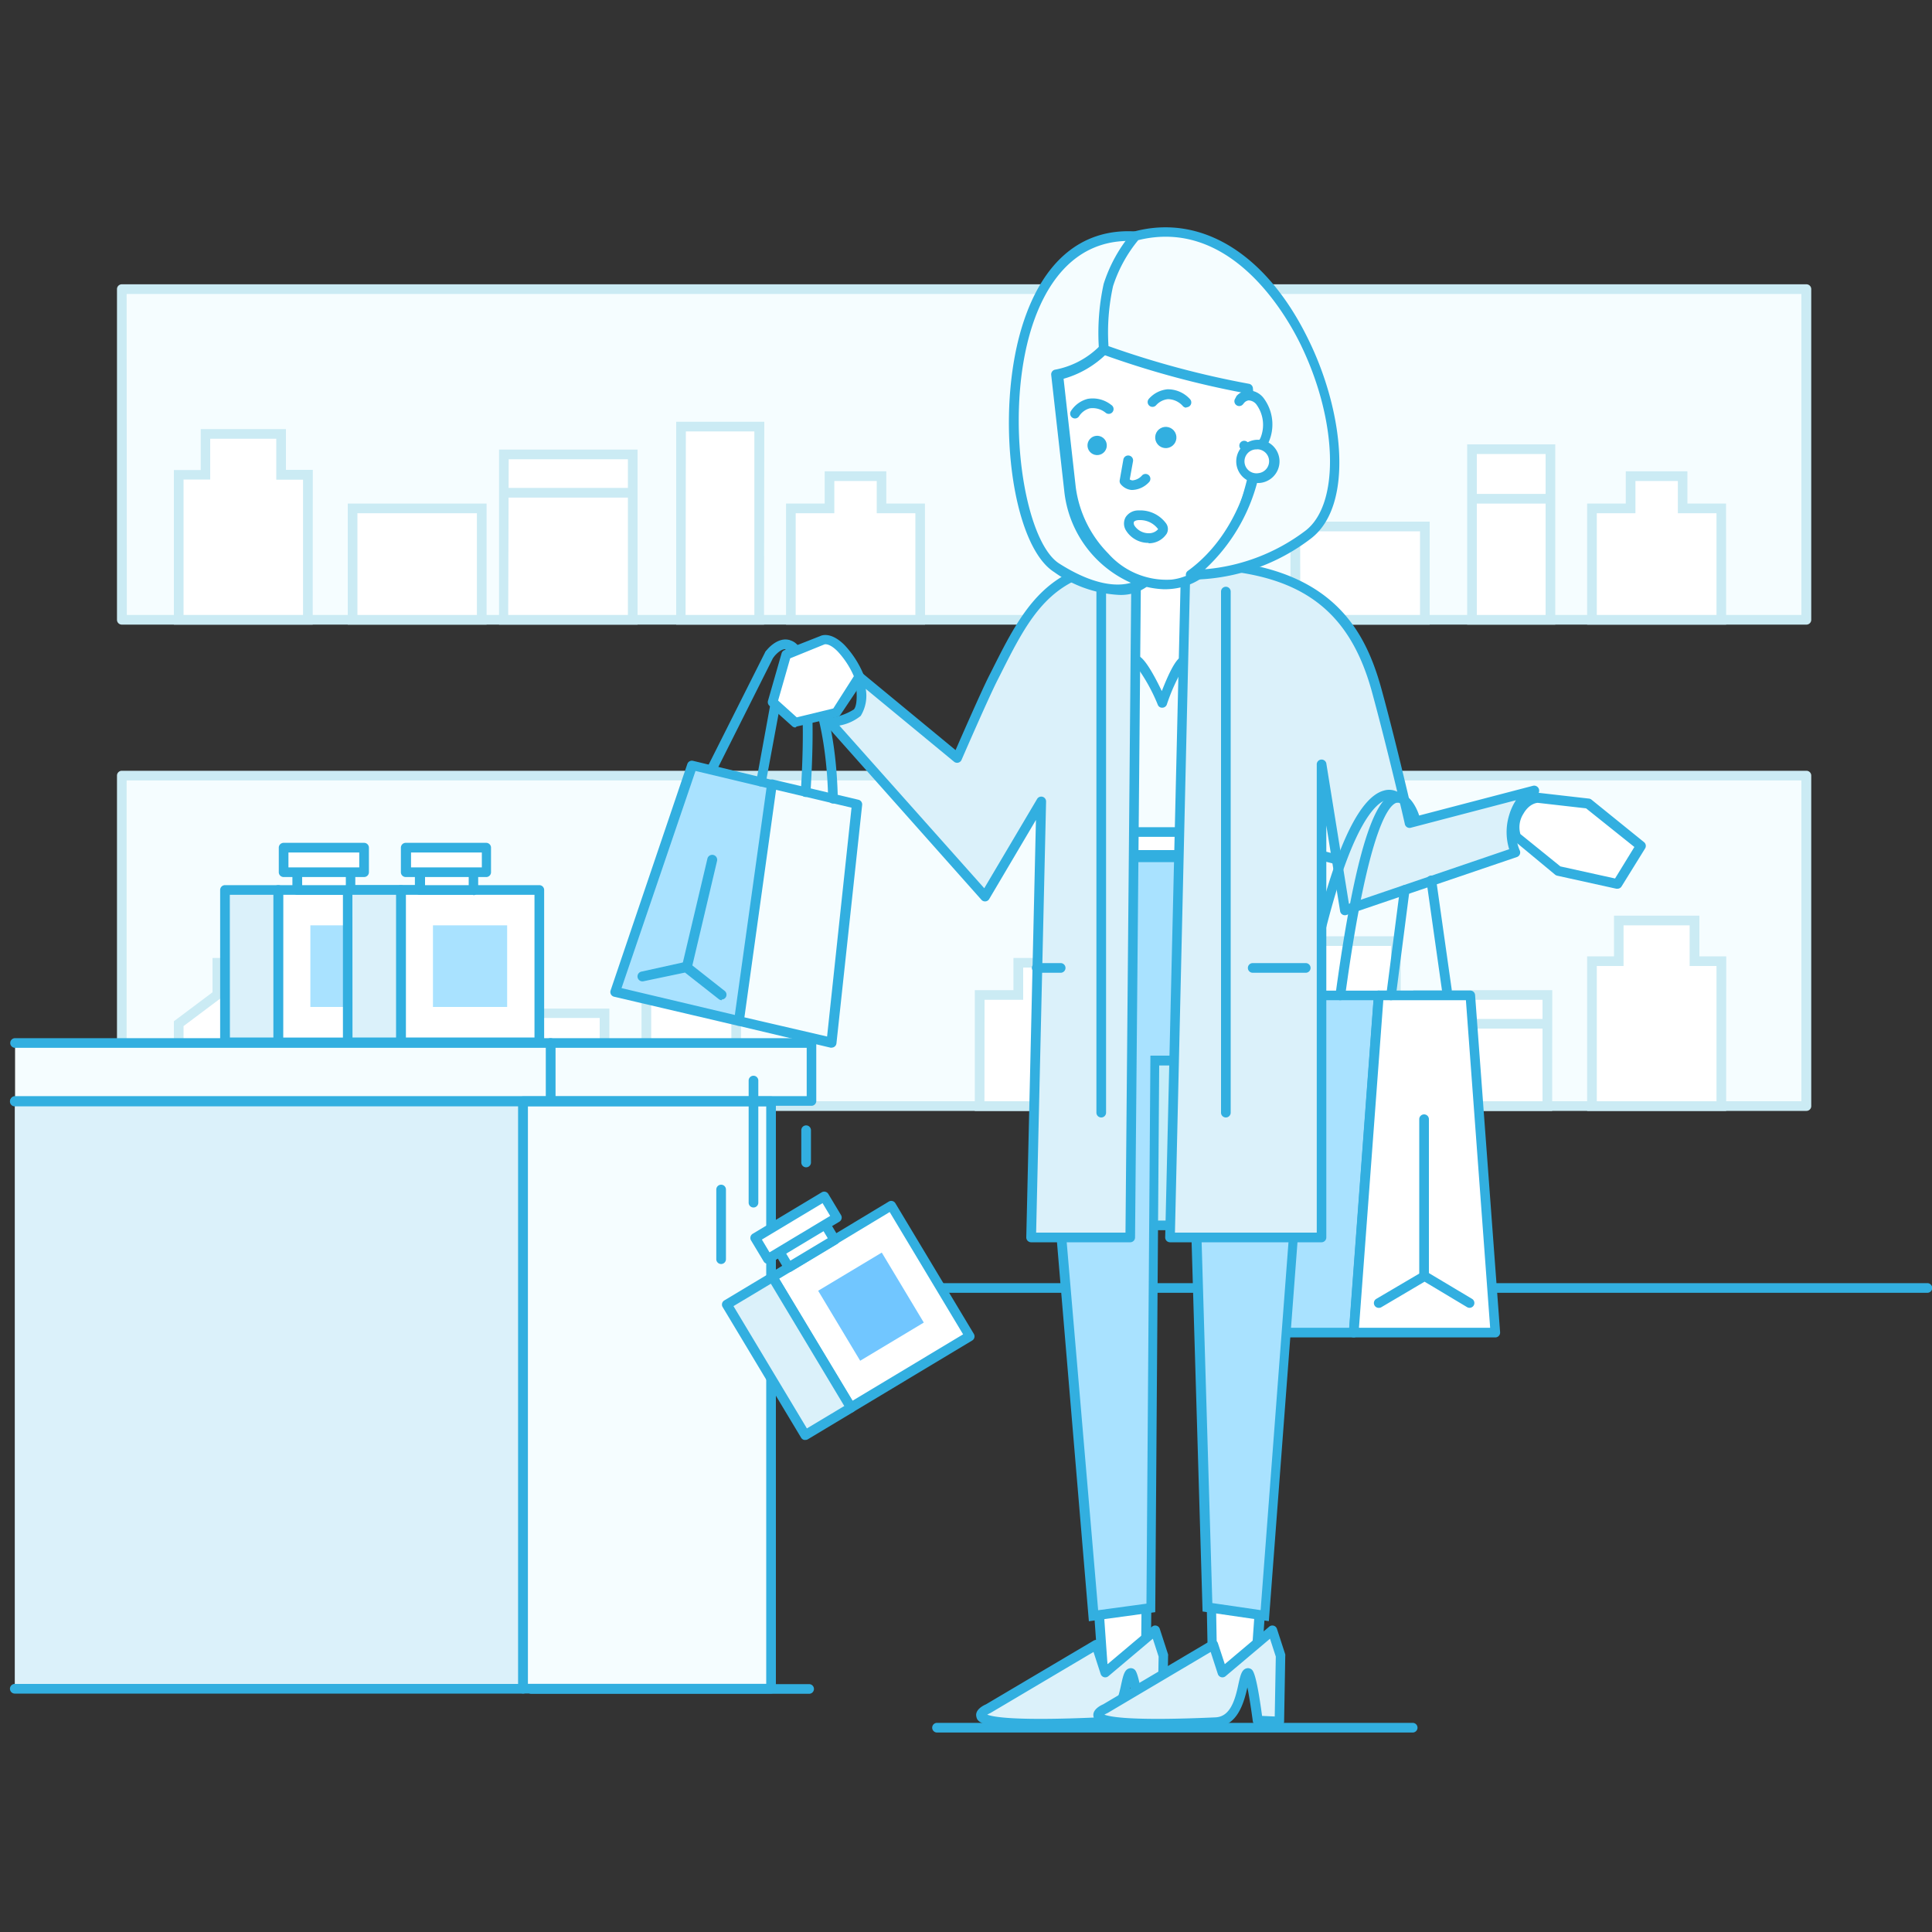 <svg id="Layer_1" data-name="Layer 1" xmlns="http://www.w3.org/2000/svg" viewBox="0 0 200 200"><rect x="0" y="0" width="200" height="200" fill="#333333" stroke="none"/><defs><style>.cls-1{fill:#f5fdff;}.cls-2{fill:#cbebf4;}.cls-3{fill:#fff;}.cls-4{fill:#32afe0;}.cls-5{fill:#a9e2ff;}.cls-6{fill:#c5edf9;}.cls-7{fill:#dbf1fa;}.cls-8{fill:#71c6ff;}</style></defs><title>10</title><rect class="cls-1" x="12.61" y="80.29" width="174.37" height="34.24"/><path class="cls-2" d="M187,115H12.61a.5.5,0,0,1-.5-.5V80.29a.5.5,0,0,1,.5-.5H187a.5.5,0,0,1,.5.5v34.24A.5.5,0,0,1,187,115ZM13.11,114H186.48V80.79H13.11Z"/><rect class="cls-1" x="12.61" y="29.93" width="174.37" height="34.24"/><path class="cls-2" d="M187,64.66H12.61a.5.5,0,0,1-.5-.5V29.93a.5.5,0,0,1,.5-.5H187a.5.5,0,0,1,.5.5V64.16A.5.5,0,0,1,187,64.66Zm-173.87-1H186.48V30.43H13.11Z"/><rect class="cls-3" x="36.48" y="52.63" width="13.39" height="11.53"/><path class="cls-2" d="M50.37,64.66H36V52.13H50.37ZM37,63.66H49.37V53.13H37Z"/><rect class="cls-3" x="52.16" y="47.04" width="13.39" height="17.12"/><path class="cls-2" d="M66,64.66H51.66V46.54H66Zm-13.39-1H65V47.54H52.66Z"/><rect class="cls-3" x="70.46" y="44.2" width="8.12" height="19.96"/><path class="cls-2" d="M79.09,64.66H70v-21h9.12Zm-8.12-1h7.12v-19H71Z"/><polygon class="cls-3" points="29.09 44.92 21.26 44.92 21.26 49.13 18.48 49.13 18.48 64.16 31.87 64.16 31.87 49.13 29.09 49.13 29.09 44.92"/><path class="cls-2" d="M32.37,64.66H18v-16h2.78V44.42H29.6v4.22h2.78ZM19,63.66H31.37v-14H28.6V45.42H21.76v4.22H19Z"/><polygon class="cls-3" points="91.25 49.3 85.87 49.3 85.87 52.63 81.87 52.63 81.87 64.16 95.25 64.16 95.25 52.63 91.25 52.63 91.25 49.3"/><path class="cls-2" d="M95.76,64.66H81.37V52.13h4V48.79h6.38v3.34h4Zm-13.39-1H94.76V53.13h-4V49.79H86.37v3.34h-4Z"/><rect class="cls-3" x="120.46" y="44.2" width="9.3" height="19.96"/><path class="cls-2" d="M130.26,64.66H120v-21h10.3Zm-9.3-1h8.3v-19H121Z"/><rect class="cls-3" x="134.09" y="54.54" width="13.39" height="9.62"/><path class="cls-2" d="M148,64.66H133.59V54H148Zm-13.39-1H147V55H134.59Z"/><rect class="cls-3" x="152.39" y="46.5" width="8.12" height="17.66"/><path class="cls-2" d="M161,64.66h-9.12V46H161Zm-8.12-1H160V47h-7.12Z"/><polygon class="cls-3" points="174.18 52.63 174.18 49.3 168.8 49.3 168.8 52.63 164.8 52.63 164.8 64.16 178.19 64.16 178.19 52.63 174.18 52.63"/><path class="cls-2" d="M178.69,64.66H164.3V52.13h4V48.79h6.38v3.34h4Zm-13.39-1h12.39V53.13h-4V49.79H169.3v3.34h-4Z"/><rect class="cls-3" x="146.8" y="103" width="13.39" height="11.53"/><path class="cls-2" d="M160.68,115H146.3V102.5h14.39Zm-13.39-1h12.39V103.5H147.3Z"/><rect class="cls-3" x="131.12" y="97.42" width="13.39" height="17.12"/><path class="cls-2" d="M145,115H130.62V96.92H145Zm-13.39-1H144V97.92H131.62Z"/><rect class="cls-3" x="118.08" y="94.57" width="8.12" height="19.96"/><path class="cls-2" d="M126.71,115h-9.12v-21h9.12Zm-8.12-1h7.12v-19h-7.12Z"/><polygon class="cls-3" points="167.57 95.29 175.41 95.29 175.41 99.5 178.19 99.5 178.19 114.53 164.8 114.53 164.8 99.5 167.57 99.5 167.57 95.29"/><path class="cls-2" d="M178.69,115H164.3V99h2.78V94.79h8.84V99h2.78Zm-13.39-1h12.39V100h-2.78V95.79h-6.84V100H165.3Z"/><polygon class="cls-3" points="105.42 99.67 110.8 99.67 110.8 103 114.8 103 114.8 114.53 101.41 114.53 101.41 103 105.42 103 105.42 99.67"/><path class="cls-2" d="M115.3,115H100.91V102.5h4V99.17h6.38v3.34h4Zm-13.39-1H114.3V103.5h-4v-3.34h-4.38v3.34h-4Z"/><rect class="cls-3" x="66.91" y="94.57" width="9.3" height="19.96"/><path class="cls-2" d="M76.71,115H66.41v-21h10.3Zm-9.3-1h8.3v-19h-8.3Z"/><rect class="cls-3" x="49.19" y="104.91" width="13.39" height="9.62"/><path class="cls-2" d="M63.08,115H48.69V104.41H63.08Zm-13.39-1H62.08v-8.62H49.69Z"/><path class="cls-3" d="M44.28,114.53H36.15V96.88a11.34,11.34,0,0,1,8.12,0Z"/><path class="cls-2" d="M44.78,115H35.65V96.55l.3-.13a11.83,11.83,0,0,1,8.53,0l.3.13Zm-8.12-1h7.12V97.22a11,11,0,0,0-7.12,0Z"/><polygon class="cls-3" points="22.48 103 22.48 99.67 27.87 99.67 27.87 103 31.87 106 31.87 114.53 18.48 114.53 18.48 106 22.48 103"/><path class="cls-2" d="M32.37,115H18v-9.28l4-3V99.17h6.38v3.59l4,3ZM19,114H31.37v-7.78l-4-3v-3.09H23v3.09l-4,3Z"/><rect class="cls-2" x="152.39" y="51.13" width="7.79" height="1"/><rect class="cls-2" x="120.75" y="46.54" width="9.01" height="1"/><rect class="cls-2" x="52.16" y="50.51" width="13.39" height="1"/><rect class="cls-2" x="49.19" y="109.22" width="13.39" height="1"/><rect class="cls-2" x="146.8" y="105.48" width="13.39" height="1"/><path class="cls-4" d="M199.52,133.83H7.92a.5.5,0,1,1,0-1h191.6a.5.5,0,1,1,0,1Z"/><path class="cls-4" d="M146.25,179.35H97a.5.5,0,1,1,0-1h49.24a.5.5,0,0,1,0,1Z"/><polygon class="cls-1" points="76.48 105.68 86.1 107.96 88.73 83.27 79.9 81.18 76.48 105.68"/><path class="cls-4" d="M86.1,108.46H86l-9.61-2.28a.5.5,0,0,1-.38-.56l3.42-24.5a.5.5,0,0,1,.61-.42l8.83,2.09a.5.5,0,0,1,.38.54L86.59,108a.5.5,0,0,1-.5.45ZM77,105.3l8.62,2,2.53-23.69-7.87-1.86Z"/><polygon class="cls-5" points="63.69 102.65 70.09 104.17 76.48 105.68 79.9 81.18 71.63 79.22 63.69 102.65"/><path class="cls-4" d="M76.49,106.18h-.12l-12.8-3a.5.5,0,0,1-.36-.65l7.94-23.44a.5.5,0,0,1,.59-.33l8.28,2a.5.5,0,0,1,.38.56L77,105.75a.5.5,0,0,1-.5.43Zm-12.15-3.89,11.73,2.78,3.28-23.51L72,79.81Z"/><path class="cls-4" d="M74.72,103.54a.5.5,0,0,1-.31-.11l-3.5-2.75-4.3.9a.5.5,0,1,1-.21-1l4.53-1a.5.5,0,0,1,.41.1l3.68,2.9a.5.5,0,0,1-.31.89Z"/><path class="cls-4" d="M71.11,100.49H71a.5.5,0,0,1-.37-.6l2.6-11a.5.5,0,0,1,1,.23l-2.6,11A.5.5,0,0,1,71.11,100.49Z"/><path class="cls-4" d="M73.83,79.83a.5.5,0,0,1-.45-.72l5.84-11.62a.5.5,0,0,1,.89.45L74.28,79.56A.5.5,0,0,1,73.83,79.83Z"/><path class="cls-4" d="M83.37,82.5h0a.5.5,0,0,1-.47-.53c.79-12.9-.88-14.54-1.42-14.74s-1.22.57-1.38.78a.5.5,0,1,1-.8-.6c0-.07,1.22-1.6,2.53-1.12.73.27,3,1.09,2.07,15.74A.5.5,0,0,1,83.37,82.5Z"/><path class="cls-4" d="M78.79,81.41H78.7a.5.5,0,0,1-.4-.58L79.73,73a.5.5,0,1,1,1,.18L79.28,81A.5.5,0,0,1,78.79,81.41Z"/><path class="cls-4" d="M86.23,83.18a.5.5,0,0,1-.5-.49c-.27-12.07-4.5-15.53-4.54-15.56a.5.5,0,0,1,.61-.79c.19.15,4.65,3.71,4.93,16.33a.5.5,0,0,1-.49.51Z"/><polygon class="cls-5" points="140.13 137.95 129.13 137.95 132.61 103.04 142.72 103.04 140.13 137.95"/><path class="cls-4" d="M140.13,138.45h-11a.5.5,0,0,1-.5-.55L132.11,103a.5.5,0,0,1,.5-.45h10.11a.5.5,0,0,1,.5.54L140.63,138A.5.5,0,0,1,140.13,138.45Zm-10.45-1h10l2.51-33.91h-9.12Z"/><rect class="cls-6" x="114.29" y="107.5" width="15.17" height="19.34"/><path class="cls-4" d="M129.47,127.35H114.29a.5.5,0,0,1-.5-.5V107.5a.5.5,0,0,1,.5-.5h15.17a.5.5,0,0,1,.5.5v19.34A.5.5,0,0,1,129.47,127.35Zm-14.67-1H129V108H114.79Z"/><path class="cls-3" d="M128.43,61.45s2,12.78-7.29,12c-8.11,0-6.86-12-6.86-12l4.91-2V55.68h5v3.77Z"/><path class="cls-4" d="M122,74q-.42,0-.86,0h0a6.26,6.26,0,0,1-4.84-2.06c-3.16-3.5-2.5-10.19-2.47-10.47a.5.5,0,0,1,.31-.41l4.6-1.87V55.68a.5.5,0,0,1,.5-.5h5a.5.5,0,0,1,.5.5v3.45L128.64,61a.5.5,0,0,1,.28.37c0,.29,1.08,7.19-2.17,10.67A6.28,6.28,0,0,1,122,74Zm-7.21-12.17c-.09,1.31-.26,6.62,2.24,9.4a5.34,5.34,0,0,0,4.15,1.73A5.65,5.65,0,0,0,126,71.35c2.59-2.77,2.1-8.31,1.94-9.57l-4-1.88a.5.5,0,0,1-.29-.45V56.18h-4v3.27a.5.5,0,0,1-.31.46Z"/><polygon class="cls-3" points="130.01 173.13 125.57 173.13 124.88 138.93 123.46 109.77 119.08 109.77 118.93 139.34 118.61 173.13 114.2 173.13 111.83 139.63 109.17 100.97 134.59 100.97 132.4 138.93 130.01 173.13"/><path class="cls-4" d="M130,173.63h-4.44a.5.5,0,0,1-.5-.49l-.68-34.2L123,110.27h-3.41l-.15,29.08-.32,33.79a.5.5,0,0,1-.5.5H114.2a.5.5,0,0,1-.5-.46l-2.37-33.5L108.67,101a.5.5,0,0,1,.5-.53h25.43a.5.5,0,0,1,.5.53l-2.19,38-2.4,34.21A.5.5,0,0,1,130,173.63Zm-4-1h3.48l2.36-33.73,2.16-37.42H109.7l2.63,38.13,2.34,33h3.44l.32-33.29.15-29.57a.5.5,0,0,1,.5-.5h4.38a.5.5,0,0,1,.5.48l1.42,29.17Z"/><path class="cls-1" d="M130.23,88.47,135,75.61V72.26l-.39,7.68L135,88l5.47,1.42s-.39-1.49-.39-9.62c0-4.61-.95-8.72-.95-11.28,0-9.4-14.25-9.11-14.25-9.11s4.63,7.74-2.44,9c-.61.11-2.15,4.35-2.15,4.35s-1.95-4.29-2.66-4.47c-6-1.55.92-8.84.92-8.84S104,63.15,104,71.54c0,3.9-1.3,2.81-1.24,6.45,0,2,0,1.1,0,4.6l5.46-1.71.18-2.89V75.91l5,12.56Z"/><path class="cls-4" d="M140.45,90l-.12,0-5.47-1.42a.5.5,0,0,1-.37-.46l-.39-8.1,0-.58-3.42,9.26a.5.5,0,0,1-.47.33H113.46a.5.5,0,0,1-.46-.31l-4.1-10.22-.15,2.48a.5.5,0,0,1-.35.45l-5.46,1.71a.5.5,0,0,1-.65-.48c0-1.59,0-2.28,0-2.74s0-.78,0-1.86a6.27,6.27,0,0,1,.64-3.33,6,6,0,0,0,.6-3.13c0-8.68,14.29-12.42,14.9-12.57a.5.5,0,0,1,.49.83c-1.07,1.13-3.71,4.5-3.14,6.48.21.74.86,1.24,2,1.53.55.14,1.38,1.37,2.49,3.67,1.33-3.41,1.89-3.51,2.11-3.55a4,4,0,0,0,3.2-2c1.12-2.44-1.08-6.16-1.1-6.2a.5.5,0,0,1,.42-.76c.34,0,8.32-.12,12.42,3.9a7.71,7.71,0,0,1,2.34,5.71,35.4,35.4,0,0,0,.37,4,57.37,57.37,0,0,1,.58,7.3c0,7.85.36,9.43.37,9.5a.5.5,0,0,1-.49.62Zm-5-2.31,4.39,1.14c-.12-1.11-.29-3.62-.29-8.95a56.54,56.54,0,0,0-.57-7.17,36,36,0,0,1-.37-4.1,6.74,6.74,0,0,0-2-5c-3.06-3-8.75-3.51-10.87-3.6.65,1.35,1.75,4.17.75,6.35a4.84,4.84,0,0,1-3.86,2.57,19.39,19.39,0,0,0-1.84,4,.5.5,0,0,1-.45.33.47.47,0,0,1-.48-.29,18.52,18.52,0,0,0-2.38-4.21,3.32,3.32,0,0,1-2.64-2.2c-.57-2,1.08-4.59,2.27-6.13-3.7,1.23-12.55,4.83-12.55,11.12a7,7,0,0,1-.7,3.56,5.3,5.3,0,0,0-.54,2.88c0,1.1,0,1.33,0,1.89,0,.39,0,.93,0,2l4.49-1.41.16-2.55V71.77a.5.5,0,0,1,1,0v4L113.8,88h16.08L134.29,76l.19-3.81a.49.49,0,0,1,.51-.47.5.5,0,0,1,.49.5v3.36a.5.5,0,0,1,0,.17l-.17.46L135.09,80Z"/><path class="cls-4" d="M113.54,70.41a.5.5,0,0,1-.49-.58l.94-5.74a.49.49,0,0,1,.57-.41.5.5,0,0,1,.41.57l-.76,4.64,2.51-1.58a.5.5,0,0,1,.53.85l-3.45,2.17A.5.5,0,0,1,113.54,70.41Z"/><path class="cls-4" d="M129.48,70.41a.5.5,0,0,1-.27-.08l-3.45-2.17a.5.5,0,1,1,.53-.85L128.93,69l-.23-4.78a.5.5,0,1,1,1,0l.27,5.74a.5.5,0,0,1-.5.52Z"/><rect class="cls-3" x="112.03" y="86.13" width="19.39" height="2.33"/><path class="cls-4" d="M131.42,89H112a.5.5,0,0,1-.5-.5V86.13a.5.5,0,0,1,.5-.5h19.39a.5.5,0,0,1,.5.5v2.33A.5.5,0,0,1,131.42,89Zm-18.89-1h18.39V86.63H112.53Z"/><path class="cls-5" d="M134,93.43a26.69,26.69,0,0,0-4.38-4.68H114.12a21.12,21.12,0,0,0-4.91,4.83c-1.58,2.33-1.75,6.25-1.75,6.25h0l5.76,67.42,5.91-.81.41-56.67h3.75L125,166.37l5.91.88L136,99.83h0S135.44,95.67,134,93.43Z"/><path class="cls-4" d="M131.35,167.82l-6.86-1-1.68-56.54H120l-.41,56.61-6.87.94L107,99.87c0-.23.19-4.15,1.83-6.57a21.4,21.4,0,0,1,5-5l.13-.09h15.82l.14.12a26.84,26.84,0,0,1,4.48,4.79c1.5,2.3,2.06,6.43,2.09,6.6v.1ZM114.28,89.25a20.59,20.59,0,0,0-4.65,4.61c-1.48,2.19-1.66,6-1.66,6l5.71,66.83,5-.68.41-56.73h4.73l1.68,56.67,5,.73,5.06-66.83c-.07-.47-.64-4.16-1.93-6.14a25.44,25.44,0,0,0-4.15-4.46Z"/><path class="cls-7" d="M120.31,178.21l.12-6.8-.86-2.64-5.17,4.36-.94-2.87-11.2,6.63s-5,2.14,11.46,1.38c2.94-.14,2.65-5,3.34-5.09.36,0,1,4.92,1,4.92Z"/><path class="cls-4" d="M107.6,178.94c-6.24,0-6.42-.75-6.53-1.24-.16-.71.72-1.15,1-1.27l11.15-6.6a.5.5,0,0,1,.73.28l.71,2.16,4.6-3.88a.5.5,0,0,1,.8.23l.86,2.64a.5.5,0,0,1,0,.16l-.12,6.8a.5.5,0,0,1-.52.49l-2.24-.1a.5.5,0,0,1-.47-.43c-.16-1.21-.37-2.56-.56-3.5-.35,1.54-1,4-3.28,4.11C111.22,178.89,109.21,178.94,107.6,178.94Zm-5.4-1.44c.6.24,2.89.67,11.5.28,1.48-.07,2-1.66,2.37-3.43.22-1,.36-1.58.93-1.66a.61.61,0,0,1,.41.11c.17.13.51.39,1.11,4.83l1.31.06.11-6.2-.6-1.85-4.6,3.88a.5.5,0,0,1-.8-.23l-.74-2.28-10.67,6.32A2.46,2.46,0,0,0,102.2,177.5Z"/><path class="cls-7" d="M132.44,178.21l.12-6.8-.86-2.64-5.17,4.36-.94-2.87-11.2,6.63s-5,2.14,11.46,1.38c2.94-.14,2.65-5,3.34-5.09.36,0,1,4.92,1,4.92Z"/><path class="cls-4" d="M119.73,178.94c-6.24,0-6.42-.75-6.53-1.24-.16-.71.72-1.15,1-1.27l11.15-6.6a.5.5,0,0,1,.73.28l.71,2.16,4.6-3.88a.5.5,0,0,1,.8.23l.86,2.64a.5.5,0,0,1,0,.16l-.12,6.8a.5.5,0,0,1-.16.36.51.51,0,0,1-.37.13l-2.24-.1a.5.5,0,0,1-.47-.43c-.16-1.21-.37-2.56-.56-3.5-.35,1.54-1,4-3.28,4.11C123.35,178.89,121.34,178.94,119.73,178.94Zm-5.4-1.44c.6.24,2.89.67,11.5.28,1.48-.07,2-1.66,2.37-3.43.22-1,.36-1.58.93-1.66a.62.62,0,0,1,.41.11c.17.13.51.39,1.11,4.83l1.31.06.11-6.2-.6-1.85-4.6,3.88a.5.5,0,0,1-.8-.23l-.74-2.28-10.67,6.32A2.46,2.46,0,0,0,114.33,177.5Z"/><path class="cls-3" d="M157,86.61l4.28,3.55,6.13,1.35,2.44-3.94-5.44-4.4-5.13-.59a2.32,2.32,0,0,0-2,1.4A3,3,0,0,0,157,86.61Z"/><path class="cls-4" d="M167.43,92h-.11l-6.12-1.35a.5.5,0,0,1-.21-.1L156.71,87a.5.5,0,0,1-.13-.17,3.45,3.45,0,0,1,.29-3.09,2.81,2.81,0,0,1,2.47-1.66l5.15.59a.5.5,0,0,1,.26.11l5.44,4.4a.5.5,0,0,1,.11.65l-2.44,3.94A.5.5,0,0,1,167.43,92Zm-5.9-2.31,5.66,1.25,2-3.26-5-4-5-.57s-.85,0-1.5,1.15a2.57,2.57,0,0,0-.3,2.08Z"/><path class="cls-3" d="M89,70.1l-2.38,3.68-4.23,1L80,72.69l1.41-4.92,3.71-1.46s.73-.45,2,.82A9.63,9.63,0,0,1,89,70.1Z"/><path class="cls-4" d="M82.34,75.31a.5.5,0,0,1-.33-.13l-2.36-2.12a.5.5,0,0,1-.15-.51l1.41-4.92a.5.5,0,0,1,.3-.33l3.71-1.46s1-.57,2.51.94a10.07,10.07,0,0,1,2,3.14.5.5,0,0,1,0,.45L87,74a.5.5,0,0,1-.3.21l-4.23,1Zm-1.79-2.79,1.93,1.74,3.78-.92L88.39,70a9,9,0,0,0-1.67-2.56c-.9-.92-1.38-.73-1.38-.73L81.8,68.15Z"/><path class="cls-7" d="M117.62,58.38,117,128.1H106.74l1-45.12-5.81,9.83-16-18s2.19-.37,2.79-1c.79-.89.22-3.67.22-3.67l10.13,8.36s2.73-6.3,3.7-8.21C106.18,63.5,108.51,58.38,117.62,58.38Z"/><path class="cls-4" d="M117,128.6H106.74a.5.5,0,0,1-.5-.51l1-43.21-4.84,8.19a.5.5,0,0,1-.8.08l-16-18a.5.5,0,0,1,.29-.83,6,6,0,0,0,2.5-.88c.43-.48.32-2.18.1-3.24a.5.5,0,0,1,.81-.49l9.62,7.94c.71-1.63,2.65-6.05,3.44-7.63l.26-.51c3.26-6.5,5.84-11.64,15-11.64a.5.5,0,0,1,.5.5l-.62,69.72A.5.5,0,0,1,117,128.6Zm-9.74-1h9.25l.61-68.72c-8.16.18-10.46,4.77-13.63,11.08l-.26.51c-.95,1.88-3.66,8.12-3.69,8.19a.5.5,0,0,1-.78.19l-9.14-7.54a4,4,0,0,1-.52,2.8,4.85,4.85,0,0,1-2.21,1l15,16.84,5.47-9.24a.5.5,0,0,1,.93.27Z"/><path class="cls-4" d="M109.8,100.7h-2.48a.5.5,0,1,1,0-1h2.48a.5.5,0,1,1,0,1Z"/><path class="cls-7" d="M122.77,58.38l-1.64,69.72h15.69V79.17l2.42,15.06,17.65-6a5.15,5.15,0,0,1-.14-3.7,3.82,3.82,0,0,1,2.06-2.67L146,85.2s-1.84-8-3.42-13.73C140.29,63.29,135.49,58.38,122.77,58.38Z"/><path class="cls-4" d="M136.81,128.6H121.12a.5.5,0,0,1-.5-.51l1.64-69.72a.5.5,0,0,1,.5-.49c14.59,0,18.42,6.8,20.25,13.45,1.34,4.87,2.87,11.41,3.3,13.25l12.36-3.23a.5.5,0,0,1,.29,1,3.39,3.39,0,0,0-1.75,2.34,4.66,4.66,0,0,0,.1,3.32.5.5,0,0,1-.28.71l-17.65,6a.5.5,0,0,1-.65-.39l-1.43-8.88V128.1A.5.5,0,0,1,136.81,128.6Zm-15.18-1h14.68V79.17a.5.5,0,0,1,1-.08l2.33,14.47,16.59-5.65a6,6,0,0,1,0-3.54,5.84,5.84,0,0,1,.7-1.53l-10.89,2.85a.5.5,0,0,1-.61-.37c0-.08-1.85-8-3.41-13.71-2.44-8.9-7.9-12.61-18.8-12.72Z"/><line class="cls-3" x1="135.17" y1="100.2" x2="129.68" y2="100.2"/><path class="cls-4" d="M135.17,100.7h-5.49a.5.5,0,1,1,0-1h5.49a.5.5,0,1,1,0,1Z"/><path class="cls-4" d="M114,115.68a.5.5,0,0,1-.5-.5V61.24a.5.5,0,0,1,1,0v53.95A.5.5,0,0,1,114,115.68Z"/><path class="cls-4" d="M126.9,115.68a.5.5,0,0,1-.5-.5V61.24a.5.5,0,0,1,1,0v53.95A.5.5,0,0,1,126.9,115.68Z"/><path class="cls-3" d="M121.33,60.46h0c-5.24.59-9.92-4.73-10.51-10l-1.54-13.72a9.62,9.62,0,0,1,8.47-10.6h0a9.62,9.62,0,0,1,10.6,8.47l1.54,13.72C129,52.77,126.57,59.87,121.33,60.46Z"/><path class="cls-4" d="M120.52,61A9.29,9.29,0,0,1,114,58a12.88,12.88,0,0,1-3.65-7.47l-1.54-13.72a10.09,10.09,0,0,1,20.06-2.25l1.54,13.72a.5.5,0,0,1,0,.15c-.53,2.76-2.76,11.82-9,12.52A7.8,7.8,0,0,1,120.52,61Zm-1.7-34.41a9.1,9.1,0,0,0-9,10.11l1.54,13.72a12,12,0,0,0,3.37,6.88A8.06,8.06,0,0,0,121.27,60h0c5.51-.62,7.58-9,8.11-11.64l-1.53-13.65A9.11,9.11,0,0,0,118.82,26.6Z"/><circle class="cls-4" cx="113.58" cy="46.11" r="1" transform="translate(6.68 106.11) rotate(-51.4)"/><circle class="cls-4" cx="120.69" cy="45.29" r="1.1" transform="translate(-6.71 64.99) rotate(-29.36)"/><path class="cls-1" d="M110.67,50.84l-1.35-12a9.49,9.49,0,0,0,4.94-2.65l3.1-11.74c-15.79-.63-14.19,30.39-8,34.34s9,1.59,9,1.59A11.27,11.27,0,0,1,110.67,50.84Z"/><path class="cls-4" d="M115.77,61.58a12.63,12.63,0,0,1-6.66-2.37c-4.39-2.8-6.13-16.4-3.27-25.53,2.07-6.59,6.08-10,11.55-9.73a.5.5,0,0,1,.46.63l-3.1,11.74a.5.5,0,0,1-.12.22,10.32,10.32,0,0,1-4.75,2.73l1.29,11.52a10.67,10.67,0,0,0,7.31,9.12.5.5,0,0,1,.19.86A4.58,4.58,0,0,1,115.77,61.58Zm.95-36.64c-5.87.09-8.64,4.92-9.93,9-2.85,9.08-.76,22.08,2.85,24.39,3.78,2.41,6.21,2.36,7.43,2a11.73,11.73,0,0,1-6.9-9.52l-1.35-12a.5.5,0,0,1,.45-.55,8.8,8.8,0,0,0,4.54-2.41Z"/><path class="cls-1" d="M114.27,36.19a93.1,93.1,0,0,0,14.94,4l.72,8.45a18.2,18.2,0,0,1-6.67,10.81,20.1,20.1,0,0,0,12.2-4.16c7.76-6-2-35.12-17.9-30.91a15,15,0,0,0-2.82,5.08A23.66,23.66,0,0,0,114.27,36.19Z"/><path class="cls-4" d="M123.61,60h-.38a.5.5,0,0,1-.27-.9c5.09-3.69,6.34-9.78,6.46-10.43l-.68-8a94.7,94.7,0,0,1-14.65-4,.5.5,0,0,1-.32-.43,23.86,23.86,0,0,1,.48-6.85,15.38,15.38,0,0,1,2.92-5.28.5.5,0,0,1,.25-.15c6.95-1.84,13.69,2.32,18,11.14,3.67,7.43,4.78,17.19.3,20.64A20.65,20.65,0,0,1,123.61,60Zm-8.86-24.17a94.17,94.17,0,0,0,14.54,3.9.5.5,0,0,1,.41.45l.72,8.45a.5.5,0,0,1,0,.12,18.82,18.82,0,0,1-5.68,10.18,20,20,0,0,0,10.41-4c3.59-2.77,3.33-11.48-.58-19.41-1.54-3.11-7.26-13-16.74-10.66a14.46,14.46,0,0,0-2.61,4.77A22.27,22.27,0,0,0,114.75,35.83Z"/><path class="cls-4" d="M122.82,42.2a.5.5,0,0,1-.35-.14,2.1,2.1,0,0,0-1.56-.74,1.91,1.91,0,0,0-1.22.62.5.5,0,0,1-.77-.64,2.92,2.92,0,0,1,1.94-1,3.09,3.09,0,0,1,2.31,1,.5.5,0,0,1-.35.86Z"/><path class="cls-4" d="M111.28,43.32a.5.5,0,0,1-.43-.75,2.92,2.92,0,0,1,1.75-1.28,3.08,3.08,0,0,1,2.44.63.5.5,0,1,1-.57.82,2.13,2.13,0,0,0-1.66-.47,1.91,1.91,0,0,0-1.1.81A.5.5,0,0,1,111.28,43.32Z"/><path class="cls-3" d="M128.28,41.5l.13-.16a1.26,1.26,0,0,1,.78-.42c1-.11,1.87,1,2,2.57s-.46,2.85-1.42,3a1.33,1.33,0,0,1-1-.36"/><path class="cls-4" d="M129.69,47a1.86,1.86,0,0,1-1.22-.49.5.5,0,1,1,.65-.76.87.87,0,0,0,.64.24c.38,0,.62-.44.73-.67a3.56,3.56,0,0,0-.38-3.38,1.06,1.06,0,0,0-.86-.49.76.76,0,0,0-.47.27l-.09.11a.5.5,0,0,1-.81-.59L128,41a1.76,1.76,0,0,1,1.1-.58,2,2,0,0,1,1.76.86,4.55,4.55,0,0,1,.5,4.43,2,2,0,0,1-1.52,1.23Z"/><path class="cls-4" d="M117.26,50.72h-.15A1.64,1.64,0,0,1,116,50.1a.5.5,0,0,1-.09-.38l.38-2.15a.5.5,0,1,1,1,.18l-.34,1.88a.62.62,0,0,0,.29.1,1.5,1.5,0,0,0,1-.53.5.5,0,0,1,.69.73A2.49,2.49,0,0,1,117.26,50.72Z"/><circle class="cls-3" cx="130.09" cy="47.75" r="1.74" transform="translate(-4.51 14.79) rotate(-6.4)"/><path class="cls-4" d="M130.09,50a2.24,2.24,0,1,1,.25,0Zm0-3.48H130a1.24,1.24,0,1,0,.28,2.46,1.24,1.24,0,0,0,1.09-1.37,1.24,1.24,0,0,0-1.23-1.1Z"/><rect class="cls-3" x="28.81" y="92.13" width="14.34" height="15.77"/><path class="cls-4" d="M43.14,108.41H28.8a.5.5,0,0,1-.5-.5V92.13a.5.5,0,0,1,.5-.5H43.15a.5.5,0,0,1,.5.5v15.77a.5.5,0,0,1-.5.5Zm-13.84-1H42.64V92.63H29.31Z"/><rect class="cls-7" x="23.29" y="92.13" width="5.51" height="15.77"/><path class="cls-4" d="M28.8,108.4H23.29a.5.5,0,0,1-.5-.5V92.13a.5.5,0,0,1,.5-.5h5.52a.5.5,0,0,1,.5.5V107.9A.5.5,0,0,1,28.8,108.4Zm-5-1H28.3V92.63H23.79Z"/><rect class="cls-3" x="30.77" y="87.96" width="5.51" height="4.17"/><path class="cls-4" d="M36.28,92.63H30.77a.5.5,0,0,1-.5-.5V88a.5.5,0,0,1,.5-.5h5.51a.5.5,0,0,1,.5.5v4.17a.5.5,0,0,1-.5.5Zm-5-1h4.52V88.46H31.27Z"/><rect class="cls-3" x="29.36" y="87.75" width="8.33" height="2.54"/><path class="cls-4" d="M37.69,90.79H29.36a.5.5,0,0,1-.5-.5V87.75a.5.5,0,0,1,.5-.5h8.33a.5.5,0,0,1,.5.5v2.54A.5.5,0,0,1,37.69,90.79Zm-7.83-1h7.33V88.25H29.86Z"/><rect class="cls-5" x="32.13" y="95.79" width="7.68" height="8.45"/><polygon class="cls-3" points="154.78 137.95 147.46 137.95 140.13 137.95 142.72 103.04 152.2 103.04 154.78 137.95"/><path class="cls-4" d="M154.79,138.45H140.13a.5.5,0,0,1-.5-.54L142.22,103a.5.5,0,0,1,.5-.46h9.48a.5.5,0,0,1,.5.46l2.59,34.91a.5.5,0,0,1-.5.54Zm-14.11-1h13.58l-2.51-33.91h-8.55Z"/><path class="cls-4" d="M142.72,135.39a.5.5,0,0,1-.25-.93l4.74-2.79a.5.5,0,0,1,.51,0l4.67,2.79a.5.5,0,0,1-.51.86l-4.41-2.64L143,135.32A.5.5,0,0,1,142.72,135.39Z"/><path class="cls-4" d="M147.42,132.36a.5.5,0,0,1-.5-.5v-16a.5.5,0,0,1,1,0v16A.5.5,0,0,1,147.42,132.36Z"/><path class="cls-4" d="M149.77,103a.5.5,0,0,1-.49-.43l-1.61-11.36a.5.5,0,0,1,1-.14l1.61,11.36a.5.5,0,0,1-.43.56Z"/><path class="cls-4" d="M138.75,103.54h-.07a.5.5,0,0,1-.43-.56c2.5-18.42,4.79-20.74,6.3-20.88s2.26,2,2.35,2.29a.5.5,0,0,1-.95.32c-.23-.68-.82-1.69-1.3-1.62-.64.06-2.91,1.69-5.4,20A.5.5,0,0,1,138.75,103.54Z"/><path class="cls-4" d="M144,103.54h-.06a.5.5,0,0,1-.43-.56l1.41-10.92a.51.51,0,0,1,.56-.43.5.5,0,0,1,.43.56l-1.41,10.92A.5.5,0,0,1,144,103.54Z"/><path class="cls-4" d="M136.82,96.34l-.12,0a.5.5,0,0,1-.36-.61c2.19-8.57,4.52-13.25,6.92-13.89a1.88,1.88,0,0,1,1.81.41.5.5,0,0,1-.71.7.9.9,0,0,0-.87-.14c-.92.27-3.36,2.08-6.19,13.16A.5.5,0,0,1,136.82,96.34Z"/><path class="cls-4" d="M83.76,175.34H55a.5.5,0,1,1,0-1H83.76a.5.5,0,0,1,0,1Z"/><polyline class="cls-1" points="1.56 107.97 57.01 107.97 57.01 113.97 1.56 113.97"/><path class="cls-4" d="M57,114.47H1.56a.5.5,0,1,1,0-1h55v-5h-55a.5.5,0,1,1,0-1H57a.5.5,0,0,1,.5.5v6A.5.5,0,0,1,57,114.47Z"/><rect class="cls-1" x="57.01" y="107.97" width="27.05" height="6"/><path class="cls-4" d="M84.06,114.47H57a.5.5,0,0,1-.5-.5v-6a.5.5,0,0,1,.5-.5h27a.5.5,0,0,1,.5.5v6A.5.5,0,0,1,84.06,114.47Zm-26.55-1h26v-5h-26Z"/><polyline class="cls-7" points="1.53 114.03 54.15 114.03 54.15 174.82 1.53 174.82"/><path class="cls-4" d="M54.15,175.32H1.53a.5.5,0,1,1,0-1H53.65V114.53H1.53a.5.5,0,1,1,0-1H54.15a.5.5,0,0,1,.5.5v60.78A.5.5,0,0,1,54.15,175.32Z"/><rect class="cls-1" x="54.15" y="114.04" width="25.67" height="60.78"/><path class="cls-4" d="M79.82,175.31H54.15a.5.5,0,0,1-.5-.5V114a.5.5,0,0,1,.5-.5H79.82a.5.5,0,0,1,.5.5v60.78A.5.5,0,0,1,79.82,175.31Zm-25.17-1H79.32V114.54H54.65Z"/><rect class="cls-3" x="41.49" y="92.13" width="14.34" height="15.77"/><path class="cls-4" d="M55.83,108.41H41.49a.5.5,0,0,1-.5-.5V92.13a.5.5,0,0,1,.5-.5H55.83a.5.5,0,0,1,.5.5v15.77A.5.5,0,0,1,55.83,108.41ZM42,107.4H55.33V92.63H42Z"/><rect class="cls-7" x="35.98" y="92.13" width="5.51" height="15.77"/><path class="cls-4" d="M41.49,108.4H36a.5.5,0,0,1-.5-.5V92.13a.5.5,0,0,1,.5-.5h5.52a.5.5,0,0,1,.5.5V107.9A.5.5,0,0,1,41.49,108.4Zm-5-1H41V92.63H36.48Z"/><rect class="cls-3" x="43.45" y="87.96" width="5.51" height="4.17"/><path class="cls-4" d="M49,92.63H43.45a.5.5,0,0,1-.5-.5V88a.5.5,0,0,1,.5-.5H49a.5.5,0,0,1,.5.5v4.17a.5.5,0,0,1-.5.5Zm-5-1h4.52V88.46H44Z"/><rect class="cls-3" x="42.05" y="87.75" width="8.33" height="2.54"/><path class="cls-4" d="M50.38,90.79H42a.5.5,0,0,1-.5-.5V87.75a.5.5,0,0,1,.5-.5h8.33a.5.5,0,0,1,.5.5v2.54A.5.5,0,0,1,50.38,90.79Zm-7.83-1h7.33V88.25H42.55Z"/><rect class="cls-5" x="44.82" y="95.79" width="7.68" height="8.45"/><path class="cls-4" d="M118.88,56.2a2.72,2.72,0,0,1-2.35-1.34,1.36,1.36,0,0,1,0-1.33,1.55,1.55,0,0,1,1.34-.69,3.31,3.31,0,0,1,2.81,1.3,1,1,0,0,1,.1,1.1,2.2,2.2,0,0,1-1.86,1Zm-.81-2.36h-.14c-.34,0-.51.12-.55.19a.51.51,0,0,0,.07.4,1.77,1.77,0,0,0,1.44.77h0a1.26,1.26,0,0,0,1-.42A2.31,2.31,0,0,0,118.07,53.84Z"/><rect class="cls-3" x="83.01" y="127.38" width="14.34" height="15.77" transform="translate(-56.77 65.71) rotate(-30.98)"/><path class="cls-4" d="M88.09,146.22H88a.5.5,0,0,1-.31-.23l-8.12-13.52a.5.5,0,0,1,.17-.69L92,124.39a.5.5,0,0,1,.69.17l8.12,13.52a.5.5,0,0,1-.17.69l-12.29,7.38A.5.5,0,0,1,88.09,146.22Zm-7.43-13.85L88.26,145l11.44-6.87-7.6-12.66Z"/><rect class="cls-7" x="78.91" y="132.49" width="5.51" height="15.77" transform="translate(-60.61 62.06) rotate(-30.98)"/><path class="cls-4" d="M83.36,149.06l-.12,0a.5.5,0,0,1-.31-.23l-8.12-13.52a.5.5,0,0,1,.17-.69l4.73-2.84a.5.5,0,0,1,.69.17l8.12,13.52a.5.5,0,0,1-.17.69L83.62,149A.5.5,0,0,1,83.36,149.06Zm-7.43-13.85,7.6,12.66,3.87-2.32-7.6-12.66Z"/><rect class="cls-3" x="80.18" y="125.89" width="5.51" height="4.17" transform="translate(-54.05 60.95) rotate(-30.98)"/><path class="cls-4" d="M81.65,131.69a.5.5,0,0,1-.43-.24l-2.15-3.58a.5.5,0,0,1,.17-.69L84,124.34a.5.5,0,0,1,.69.17l2.15,3.58a.5.5,0,0,1-.17.69l-4.73,2.84A.5.5,0,0,1,81.65,131.69Zm-1.46-3.91,1.63,2.72,3.87-2.32-1.63-2.72Z"/><rect class="cls-3" x="78.25" y="125.83" width="8.33" height="2.54" transform="translate(-53.67 60.55) rotate(-30.98)"/><path class="cls-4" d="M79.49,130.83a.5.5,0,0,1-.43-.24l-1.31-2.18a.5.5,0,0,1,.17-.69l7.14-4.29a.5.5,0,0,1,.69.17l1.31,2.18a.5.5,0,0,1-.17.69l-7.14,4.29A.5.5,0,0,1,79.49,130.83Zm-.62-2.51.79,1.32,6.28-3.77-.79-1.32Z"/><rect class="cls-8" x="86.33" y="131.04" width="7.68" height="8.45" transform="translate(-56.77 65.71) rotate(-30.98)"/><path class="cls-4" d="M78,125a.5.5,0,0,1-.5-.5V111.86a.5.5,0,0,1,1,0v12.65A.5.5,0,0,1,78,125Z"/><path class="cls-4" d="M83.45,120.84a.5.5,0,0,1-.5-.5V117a.5.5,0,0,1,1,0v3.31A.5.5,0,0,1,83.45,120.84Z"/><path class="cls-4" d="M74.65,130.85a.5.5,0,0,1-.5-.5v-7.21a.5.5,0,0,1,1,0v7.21A.5.5,0,0,1,74.65,130.85Z"/></svg>